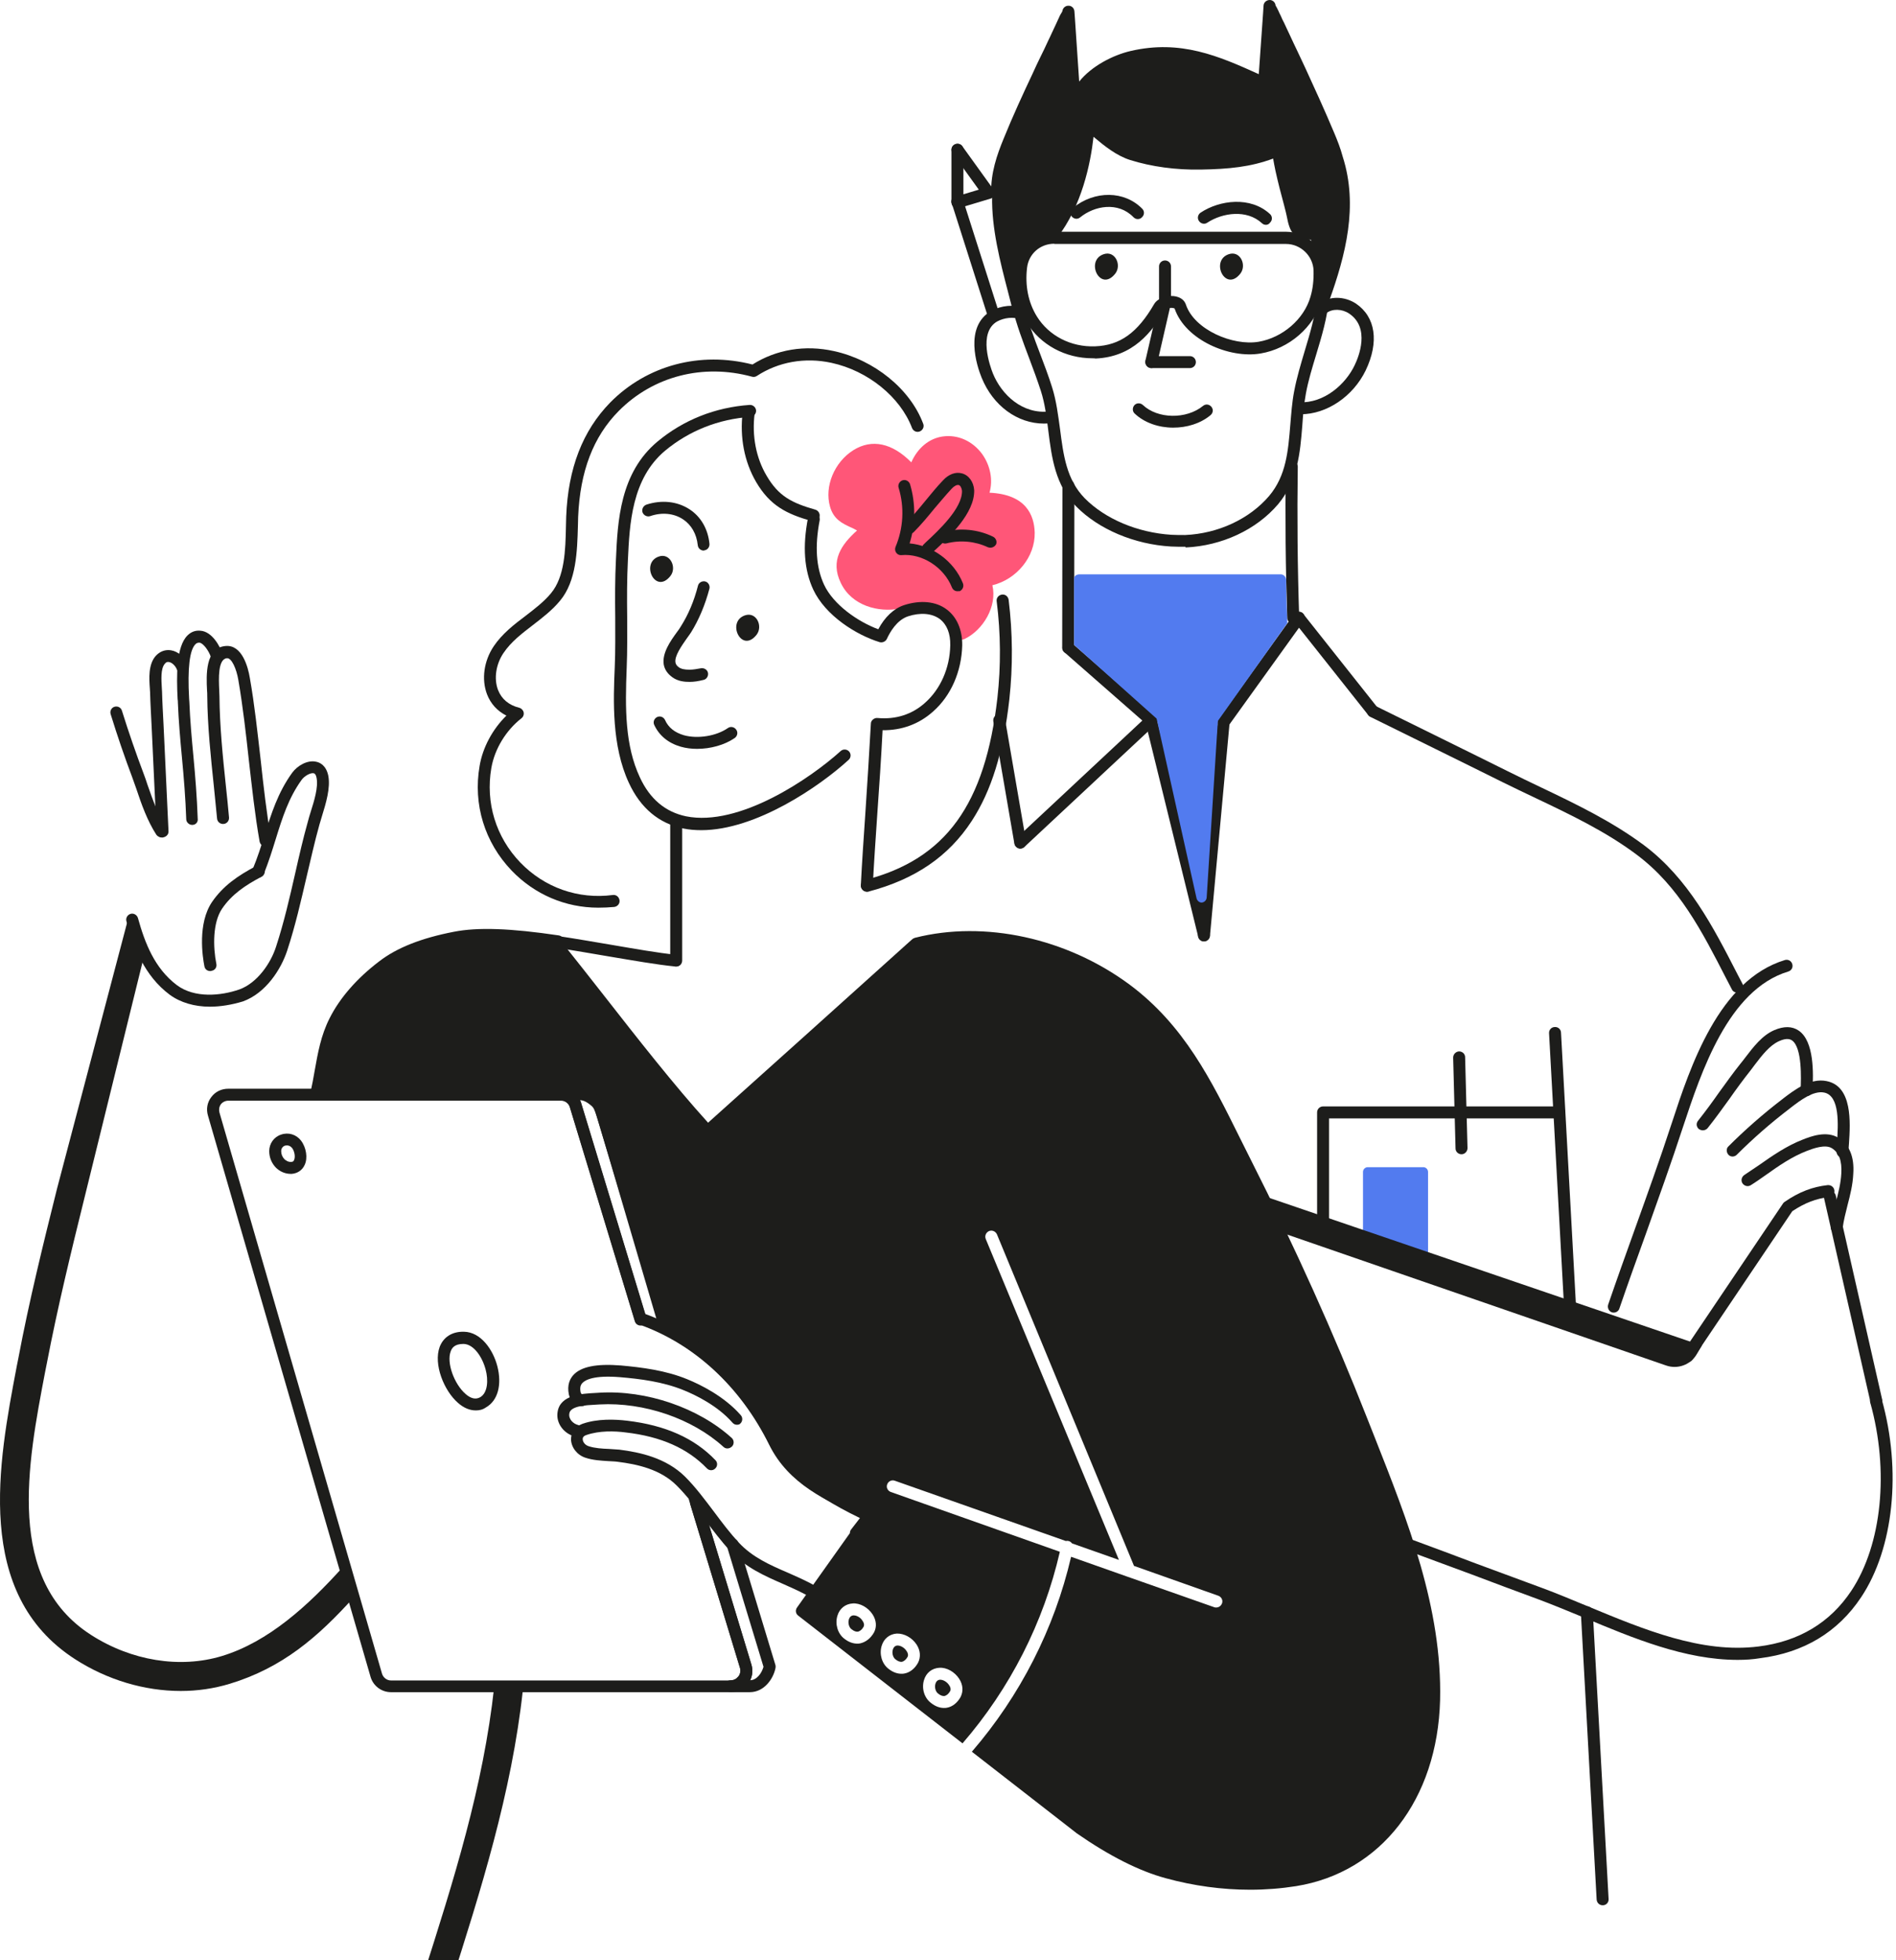 <svg width="208" height="215" viewBox="0 0 208 215" fill="none" xmlns="http://www.w3.org/2000/svg">
<path d="M80.162 185.611H42.882C41.859 185.611 40.941 184.929 40.652 183.932L22.812 122.359C22.603 121.65 22.734 120.916 23.18 120.339C23.626 119.735 24.308 119.421 25.042 119.421H61.535C62.584 119.421 63.476 120.076 63.765 121.073L70.901 144.553C71.006 144.894 70.822 145.262 70.455 145.367C70.114 145.472 69.746 145.288 69.641 144.921L62.506 121.441C62.374 121.021 61.981 120.732 61.535 120.732H25.042C24.728 120.732 24.413 120.89 24.229 121.126C24.046 121.388 23.993 121.703 24.072 122.018L41.911 183.591C42.043 184.01 42.436 184.325 42.882 184.325H80.162C80.503 184.325 80.791 184.168 81.001 183.906C81.211 183.643 81.263 183.302 81.185 182.987L75.597 164.571C75.492 164.229 75.675 163.862 76.043 163.757C76.384 163.652 76.751 163.836 76.856 164.203L82.444 182.646C82.654 183.381 82.496 184.115 82.05 184.719C81.578 185.27 80.896 185.611 80.162 185.611Z" fill="#1D1D1B"/>
<path d="M142.708 45.439C142.63 45.439 142.525 45.439 142.446 45.439C142.079 45.412 141.816 45.124 141.816 44.757C141.843 44.389 142.157 44.127 142.499 44.127C145.306 44.258 147.641 42.107 148.611 40.06C149.057 39.142 150.343 35.968 148.008 34.394C147.221 33.869 146.171 33.843 145.515 34.341C145.227 34.551 144.807 34.499 144.597 34.184C144.387 33.895 144.44 33.476 144.755 33.266C145.883 32.452 147.483 32.479 148.742 33.292C150.92 34.761 151.313 37.516 149.818 40.638C148.428 43.497 145.542 45.439 142.708 45.439Z" fill="#1D1D1B"/>
<path d="M65.629 99.561C62.035 99.561 58.651 98.118 56.132 95.495C53.167 92.399 51.882 88.228 52.617 84.004C52.958 81.984 54.033 79.99 55.555 78.494C54.558 77.996 53.823 77.183 53.43 76.159C52.8 74.507 53.089 72.487 54.164 70.886C55.083 69.522 56.394 68.499 57.654 67.555C58.677 66.767 59.674 66.007 60.434 65.088C61.956 63.278 62.035 60.34 62.087 57.743C62.087 57.376 62.114 57.034 62.114 56.667C62.323 51.342 63.924 47.249 66.941 44.153C70.981 40.06 76.805 38.513 82.55 39.982C85.174 38.329 88.322 37.804 91.496 38.513C95.93 39.483 99.865 42.684 101.282 46.488C101.413 46.829 101.229 47.196 100.888 47.328C100.547 47.459 100.18 47.275 100.049 46.934C98.763 43.55 95.222 40.664 91.208 39.798C88.296 39.169 85.384 39.693 83.023 41.241C82.865 41.346 82.681 41.372 82.498 41.32C77.12 39.851 71.663 41.267 67.885 45.071C65.078 47.905 63.635 51.709 63.425 56.693C63.425 57.034 63.399 57.376 63.399 57.743C63.32 60.419 63.242 63.751 61.431 65.902C60.566 66.951 59.49 67.764 58.441 68.578C57.208 69.522 56.053 70.414 55.24 71.621C54.401 72.854 54.164 74.454 54.637 75.687C55.03 76.684 55.817 77.34 56.945 77.629C57.181 77.681 57.391 77.891 57.444 78.127C57.496 78.363 57.417 78.626 57.208 78.783C55.502 80.121 54.269 82.141 53.902 84.24C53.246 88.044 54.401 91.822 57.076 94.603C59.726 97.357 63.425 98.669 67.229 98.171C67.597 98.118 67.911 98.38 67.964 98.748C68.016 99.115 67.754 99.43 67.387 99.482C66.809 99.535 66.232 99.561 65.629 99.561Z" fill="#1D1D1B"/>
<path d="M95.095 97.803C94.807 97.803 94.544 97.62 94.466 97.305C94.387 96.964 94.597 96.596 94.938 96.518C103.753 94.235 108.082 88.254 109.42 76.553C109.813 73.037 109.787 69.47 109.341 65.954C109.288 65.587 109.551 65.272 109.918 65.22C110.285 65.167 110.6 65.429 110.653 65.797C111.099 69.417 111.125 73.09 110.731 76.71C110.075 82.508 108.764 86.732 106.612 90.038C104.068 93.947 100.369 96.465 95.253 97.803C95.2 97.803 95.148 97.803 95.095 97.803Z" fill="#1D1D1B"/>
<path d="M113.512 58.425C113.46 56.483 112.542 54.227 108.554 54.044C108.947 52.653 108.659 51.079 107.741 49.794C106.691 48.377 105.091 47.642 103.412 47.878C101.943 48.088 100.683 49.111 99.975 50.712C97.876 48.587 95.646 48.114 93.626 49.374C91.528 50.685 90.426 53.361 91.055 55.565C91.449 56.982 92.446 57.428 93.285 57.821C93.548 57.926 93.784 58.057 94.02 58.189C92.315 59.71 91.055 61.494 92.236 63.934C93.443 66.479 96.407 67.187 98.663 66.767C99.031 66.689 99.424 66.741 99.844 66.767C100.054 66.794 100.29 66.82 100.526 66.82C101.287 66.846 102.048 67.213 102.808 67.633C103.202 67.843 103.596 68.053 103.805 68.368C103.91 68.499 103.989 68.656 104.068 68.84C104.173 69.023 104.278 69.26 104.409 69.469C104.697 69.915 105.065 70.178 105.432 70.178C105.563 70.178 105.668 70.152 105.799 70.099C107.846 69.129 109.42 66.505 108.869 64.196C111.545 63.541 113.565 61.074 113.512 58.425Z" fill="#FF5678"/>
<path d="M105.034 64.852C104.772 64.852 104.536 64.695 104.431 64.432C103.539 62.203 101.152 60.681 98.895 60.891C98.659 60.917 98.45 60.812 98.318 60.628C98.187 60.445 98.161 60.209 98.24 59.999C99.105 57.952 99.237 55.644 98.581 53.492C98.476 53.151 98.686 52.784 99.027 52.679C99.368 52.574 99.735 52.784 99.84 53.125C100.47 55.25 100.443 57.533 99.787 59.605C102.253 59.815 104.667 61.547 105.638 63.986C105.769 64.328 105.612 64.695 105.271 64.852C105.192 64.826 105.113 64.852 105.034 64.852Z" fill="#1D1D1B"/>
<path d="M95.092 97.803H95.066C94.699 97.777 94.436 97.462 94.436 97.121C94.567 94.498 94.751 91.927 94.935 89.172C95.145 85.997 95.355 82.718 95.538 79.386C95.538 79.203 95.617 79.045 95.774 78.914C95.906 78.809 96.089 78.73 96.273 78.757C98.267 78.94 100.077 78.363 101.493 77.078C103.173 75.582 104.196 73.3 104.248 70.781C104.274 69.496 103.881 68.499 103.094 67.895C102.228 67.266 100.969 67.161 99.605 67.607C98.371 68.027 97.637 69.338 97.296 70.073C97.165 70.362 96.824 70.519 96.509 70.44C93.938 69.653 90.554 67.528 89.216 64.669C88.219 62.517 88.035 59.946 88.638 56.824C88.717 56.457 89.058 56.247 89.399 56.3C89.767 56.378 89.976 56.719 89.924 57.06C89.373 59.92 89.53 62.229 90.396 64.118C91.419 66.321 94.095 68.184 96.352 69.024C97.06 67.686 98.057 66.741 99.185 66.374C100.969 65.797 102.674 65.954 103.855 66.846C104.983 67.686 105.586 69.102 105.56 70.808C105.481 73.667 104.327 76.317 102.359 78.048C100.811 79.439 98.896 80.121 96.824 80.095C96.666 83.217 96.456 86.26 96.246 89.251C96.063 91.979 95.879 94.576 95.748 97.173C95.722 97.541 95.433 97.803 95.092 97.803Z" fill="#1D1D1B"/>
<path d="M89.268 57.192C89.216 57.192 89.137 57.192 89.085 57.166C86.278 56.379 84.467 55.46 82.946 52.863C81.66 50.659 81.135 47.957 81.477 45.203C81.529 44.835 81.844 44.599 82.211 44.625C82.578 44.678 82.815 44.993 82.788 45.36C82.474 47.8 82.946 50.24 84.1 52.181C85.412 54.437 86.881 55.172 89.452 55.906C89.793 56.011 90.003 56.379 89.898 56.72C89.819 57.008 89.557 57.192 89.268 57.192Z" fill="#1D1D1B"/>
<path d="M76.937 91.061C76.255 91.061 75.599 91.008 74.969 90.877C72.293 90.326 70.273 88.647 68.988 85.866C67.099 81.8 67.283 76.842 67.44 73.195C67.519 71.359 67.493 69.496 67.493 67.686C67.466 65.613 67.466 63.488 67.571 61.389C67.755 57.139 68.017 51.866 72.136 48.429C74.969 46.068 78.459 44.678 82.236 44.416C82.604 44.389 82.918 44.678 82.945 45.019C82.971 45.386 82.682 45.701 82.341 45.727C78.826 45.963 75.599 47.249 72.976 49.426C69.303 52.496 69.067 57.454 68.883 61.442C68.778 63.514 68.778 65.613 68.804 67.659C68.804 69.47 68.831 71.359 68.752 73.221C68.568 77.76 68.568 81.774 70.195 85.263C71.297 87.65 73.002 89.067 75.258 89.539C81.108 90.72 88.926 85.368 92.232 82.377C92.494 82.141 92.914 82.167 93.15 82.43C93.386 82.692 93.36 83.112 93.098 83.348C89.95 86.234 82.945 91.061 76.937 91.061Z" fill="#1D1D1B"/>
<path d="M101.784 60.838C101.6 60.838 101.443 60.76 101.312 60.629C101.076 60.366 101.076 59.947 101.338 59.71L101.548 59.501C102.964 58.189 105.588 55.749 105.535 53.834C105.509 53.545 105.352 53.23 105.168 53.204C104.985 53.152 104.67 53.309 104.407 53.598C103.752 54.306 103.122 55.067 102.492 55.801C101.784 56.667 101.049 57.559 100.236 58.372C99.974 58.635 99.554 58.635 99.318 58.372C99.055 58.11 99.055 57.69 99.318 57.454C100.079 56.667 100.813 55.801 101.495 54.962C102.125 54.201 102.755 53.414 103.463 52.679C104.066 52.024 104.827 51.735 105.509 51.919C106.27 52.102 106.821 52.863 106.873 53.781C106.926 56.3 104.145 58.897 102.466 60.445L102.256 60.629C102.099 60.786 101.941 60.838 101.784 60.838Z" fill="#1D1D1B"/>
<path d="M108.658 60.078C108.553 60.078 108.474 60.051 108.37 60.025C106.979 59.369 105.353 59.212 103.831 59.605C103.49 59.684 103.123 59.474 103.044 59.133C102.965 58.792 103.175 58.425 103.516 58.346C105.353 57.874 107.268 58.057 108.947 58.871C109.261 59.028 109.419 59.422 109.261 59.736C109.13 59.946 108.894 60.078 108.658 60.078Z" fill="#1D1D1B"/>
<path d="M73.553 63.173C71.9 65.272 70.222 61.757 72.268 61.048C73.501 60.602 74.288 62.229 73.553 63.173Z" fill="#1D1D1B"/>
<path d="M82.999 69.627C81.346 71.726 79.667 68.21 81.713 67.502C82.972 67.056 83.733 68.683 82.999 69.627Z" fill="#1D1D1B"/>
<path d="M75.652 74.795C75.127 74.795 74.367 74.743 73.737 74.27C73.239 73.903 72.924 73.457 72.819 72.906C72.609 71.647 73.553 70.309 74.262 69.338C74.445 69.102 74.603 68.866 74.708 68.683C75.521 67.397 76.151 65.902 76.57 64.249C76.649 63.908 77.016 63.698 77.357 63.777C77.698 63.855 77.908 64.223 77.83 64.564C77.357 66.348 76.675 67.974 75.81 69.365C75.678 69.575 75.495 69.811 75.311 70.073C74.786 70.834 73.973 71.962 74.104 72.67C74.131 72.801 74.183 72.985 74.472 73.195C74.734 73.379 75.101 73.457 75.652 73.457C76.046 73.457 76.465 73.379 76.911 73.3C77.279 73.247 77.62 73.484 77.672 73.825C77.725 74.192 77.489 74.533 77.148 74.585C76.623 74.716 76.151 74.795 75.652 74.795Z" fill="#1D1D1B"/>
<path d="M76.469 82.141C75.839 82.141 75.236 82.062 74.685 81.905C73.32 81.511 72.324 80.698 71.773 79.518C71.615 79.177 71.773 78.809 72.088 78.652C72.429 78.494 72.796 78.652 72.953 78.967C73.32 79.806 74.029 80.357 75.026 80.646C76.521 81.065 78.567 80.751 79.853 79.859C80.142 79.649 80.561 79.728 80.771 80.042C80.981 80.331 80.902 80.751 80.588 80.96C79.486 81.721 77.938 82.141 76.469 82.141Z" fill="#1D1D1B"/>
<path d="M77.203 60.392C76.862 60.392 76.573 60.13 76.547 59.789C76.415 58.556 75.838 57.559 74.92 56.956C73.923 56.3 72.612 56.169 71.326 56.614C70.985 56.719 70.618 56.536 70.487 56.195C70.382 55.854 70.565 55.486 70.906 55.355C72.585 54.804 74.29 54.988 75.629 55.854C76.888 56.667 77.675 58.031 77.832 59.658C77.859 60.025 77.596 60.34 77.255 60.366C77.255 60.392 77.229 60.392 77.203 60.392Z" fill="#1D1D1B"/>
<path d="M74.183 106.015C73.816 106.015 73.527 105.726 73.527 105.359V89.985C73.527 89.618 73.816 89.329 74.183 89.329C74.55 89.329 74.839 89.618 74.839 89.985V105.359C74.839 105.726 74.55 106.015 74.183 106.015Z" fill="#1D1D1B"/>
<path d="M74.158 106.015C74.132 106.015 74.106 106.015 74.08 106.015C71.981 105.805 69.489 105.359 66.812 104.913C64.95 104.598 63.008 104.257 61.093 103.968C60.726 103.916 60.49 103.575 60.542 103.234C60.595 102.866 60.936 102.63 61.277 102.683C63.218 102.971 65.133 103.312 67.022 103.627C69.646 104.073 72.138 104.519 74.184 104.729C74.552 104.755 74.814 105.096 74.762 105.437C74.788 105.752 74.499 106.015 74.158 106.015Z" fill="#1D1D1B"/>
<path d="M57.368 185.322C56.135 196.682 52.698 207.491 49.367 217.932C48.134 221.789 46.927 226.012 45.773 230H43.805C43.123 230 42.624 229.344 42.808 228.688C43.91 224.91 45.248 220.451 46.35 216.961C49.786 206.205 53.013 196.026 54.22 184.981" fill="#1D1D1B"/>
<path d="M119.862 39.3C116.872 39.3 114.143 37.83 112.648 35.391C111.546 33.607 111.1 31.482 111.362 29.199C111.651 27.048 113.487 25.421 115.665 25.421H141.086C143.421 25.421 145.31 27.258 145.415 29.593C145.441 30.773 145.31 31.901 145.021 32.898C144.156 35.889 141.427 38.25 138.279 38.775C134.895 39.352 130.041 37.306 128.861 33.843C128.782 33.79 128.546 33.738 128.257 33.79C127.943 33.843 127.785 33.974 127.759 34.026C126.395 36.414 124.296 39.142 120.203 39.326C120.098 39.3 119.967 39.3 119.862 39.3ZM115.665 26.733C114.117 26.733 112.858 27.835 112.674 29.357C112.438 31.324 112.805 33.187 113.75 34.709C115.061 36.834 117.501 38.093 120.151 37.988C122.879 37.883 124.794 36.492 126.605 33.37C126.998 32.688 127.995 32.4 128.756 32.478C129.438 32.557 129.91 32.872 130.094 33.397C131.012 36.178 135.262 37.962 138.069 37.489C140.693 37.043 143.054 35.023 143.762 32.557C144.025 31.692 144.129 30.721 144.103 29.671C144.051 28.071 142.687 26.759 141.086 26.759H115.665V26.733Z" fill="#1D1D1B"/>
<path d="M122.35 30.012C120.697 32.111 119.018 28.596 121.065 27.887C122.324 27.442 123.085 29.068 122.35 30.012Z" fill="#1D1D1B"/>
<path d="M136.073 30.012C134.42 32.111 132.741 28.596 134.787 27.887C136.047 27.442 136.807 29.068 136.073 30.012Z" fill="#1D1D1B"/>
<path d="M127.808 33.895C127.441 33.895 127.152 33.607 127.152 33.239V29.225C127.152 28.858 127.441 28.57 127.808 28.57C128.175 28.57 128.464 28.858 128.464 29.225V33.239C128.464 33.607 128.175 33.895 127.808 33.895Z" fill="#1D1D1B"/>
<path d="M126.312 40.375C126.259 40.375 126.207 40.375 126.154 40.349C125.813 40.27 125.577 39.903 125.656 39.562L127.151 33.082C127.23 32.741 127.571 32.505 127.938 32.584C128.279 32.662 128.515 33.029 128.437 33.371L126.941 39.877C126.889 40.165 126.6 40.375 126.312 40.375Z" fill="#1D1D1B"/>
<path d="M130.536 40.375H126.312C125.945 40.375 125.656 40.087 125.656 39.719C125.656 39.352 125.945 39.063 126.312 39.063H130.536C130.903 39.063 131.192 39.352 131.192 39.719C131.192 40.087 130.903 40.375 130.536 40.375Z" fill="#1D1D1B"/>
<path d="M128.701 46.908C127.127 46.908 125.553 46.383 124.478 45.36C124.215 45.124 124.215 44.704 124.451 44.442C124.687 44.179 125.107 44.179 125.369 44.415C126.996 45.963 130.144 46.016 131.981 44.52C132.269 44.284 132.663 44.337 132.899 44.625C133.135 44.914 133.083 45.307 132.794 45.544C131.692 46.462 130.197 46.908 128.701 46.908Z" fill="#1D1D1B"/>
<path d="M130.038 59.973C129.513 59.973 128.988 59.973 128.464 59.946C124.424 59.71 120.541 58.057 118.075 55.565C115.766 53.23 115.373 50.187 115.005 47.249C114.822 45.78 114.638 44.284 114.192 42.894C113.799 41.687 113.353 40.48 112.907 39.3C112.224 37.489 111.516 35.627 111.044 33.685C110.965 33.344 111.175 32.977 111.516 32.898C111.857 32.82 112.224 33.03 112.303 33.371C112.749 35.233 113.431 37.044 114.113 38.828C114.559 40.008 115.032 41.241 115.425 42.5C115.897 43.996 116.081 45.57 116.291 47.065C116.658 49.925 116.999 52.601 118.993 54.647C121.249 56.929 124.791 58.425 128.516 58.661C129.015 58.687 129.487 58.687 130.012 58.687C133.632 58.53 137.069 56.929 139.22 54.411C141.109 52.181 141.319 49.453 141.555 46.567C141.66 45.36 141.739 44.127 141.975 42.92C142.263 41.398 142.709 39.929 143.129 38.513C143.706 36.597 144.31 34.604 144.493 32.557C144.519 32.19 144.834 31.928 145.201 31.954C145.569 31.98 145.831 32.295 145.805 32.662C145.621 34.84 144.992 36.912 144.388 38.906C143.968 40.297 143.522 41.739 143.26 43.182C143.05 44.337 142.945 45.517 142.867 46.698C142.63 49.662 142.368 52.732 140.217 55.303C137.83 58.11 134.052 59.868 130.064 60.051C130.064 59.973 130.038 59.973 130.038 59.973Z" fill="#1D1D1B"/>
<path d="M138.877 24.661C138.72 24.661 138.562 24.608 138.431 24.477C136.778 22.955 134.128 23.323 132.449 24.424C132.161 24.634 131.741 24.556 131.531 24.241C131.321 23.952 131.4 23.532 131.715 23.323C133.814 21.932 137.198 21.512 139.323 23.48C139.585 23.716 139.611 24.136 139.349 24.398C139.218 24.582 139.061 24.661 138.877 24.661Z" fill="#1D1D1B"/>
<path d="M124.815 24.031C124.632 24.031 124.474 23.952 124.343 23.821C122.664 22.09 120.067 22.562 118.493 23.847C118.204 24.084 117.811 24.031 117.574 23.742C117.338 23.454 117.391 23.06 117.679 22.824C120.093 20.857 123.372 20.909 125.314 22.903C125.576 23.165 125.55 23.585 125.287 23.821C125.156 23.979 124.973 24.031 124.815 24.031Z" fill="#1D1D1B"/>
<path d="M114.535 46.462C111.623 46.462 108.947 44.52 107.688 41.425C107.163 40.139 105.746 35.837 108.737 34.105C109.839 33.502 111.203 33.371 112.384 33.764C112.725 33.869 112.908 34.263 112.804 34.604C112.699 34.945 112.305 35.128 111.964 35.023C111.151 34.735 110.18 34.84 109.393 35.26C107.268 36.492 108.632 40.218 108.921 40.952C109.865 43.287 112.174 45.491 115.165 45.124C115.532 45.071 115.847 45.334 115.899 45.701C115.952 46.068 115.689 46.383 115.322 46.435C115.033 46.435 114.797 46.462 114.535 46.462Z" fill="#1D1D1B"/>
<path d="M117.183 71.7C116.816 71.7 116.527 71.411 116.527 71.044L116.554 53.283C116.554 52.916 116.842 52.627 117.209 52.627C117.577 52.627 117.865 52.916 117.865 53.283L117.839 71.044C117.839 71.411 117.55 71.7 117.183 71.7Z" fill="#1D1D1B"/>
<path d="M141.872 68.42C141.531 68.42 141.216 68.132 141.216 67.79C141.033 62.281 140.98 56.693 141.059 51.184C141.059 50.817 141.347 50.528 141.715 50.528C142.082 50.528 142.371 50.843 142.371 51.184C142.292 56.693 142.344 62.255 142.528 67.738C142.528 68.105 142.266 68.42 141.872 68.42C141.898 68.42 141.872 68.42 141.872 68.42Z" fill="#1D1D1B"/>
<path d="M190.564 108.874C190.328 108.874 190.092 108.743 189.987 108.507C189.777 108.113 189.594 107.746 189.384 107.353C186.708 102.132 184.189 97.226 179.572 93.763C176.188 91.218 172.279 89.356 168.475 87.545C167.268 86.968 166.035 86.391 164.828 85.788C162.834 84.791 160.211 83.505 157.561 82.194C154.937 80.908 152.288 79.596 150.32 78.626C150.005 78.468 149.874 78.075 150.032 77.734C150.189 77.419 150.582 77.288 150.924 77.445C152.891 78.416 155.541 79.727 158.164 81.013C160.814 82.325 163.438 83.61 165.431 84.607C166.638 85.21 167.845 85.788 169.052 86.365C172.908 88.201 176.87 90.116 180.359 92.714C185.212 96.36 187.941 101.66 190.564 106.775C190.774 107.169 190.958 107.536 191.168 107.93C191.325 108.245 191.22 108.638 190.879 108.822C190.774 108.848 190.669 108.874 190.564 108.874Z" fill="#1D1D1B"/>
<path d="M126.288 79.675C126.131 79.675 125.974 79.623 125.869 79.518L116.765 71.542C116.503 71.306 116.477 70.886 116.713 70.624C116.949 70.362 117.368 70.335 117.631 70.572L126.734 78.547C126.997 78.783 127.023 79.203 126.787 79.465C126.656 79.596 126.472 79.675 126.288 79.675Z" fill="#1D1D1B"/>
<path d="M132.081 103.26C131.792 103.26 131.53 103.05 131.451 102.761L125.653 79.176C125.575 78.835 125.784 78.468 126.125 78.389C126.467 78.311 126.834 78.52 126.913 78.862L132.71 102.447C132.789 102.788 132.579 103.155 132.238 103.234C132.186 103.26 132.133 103.26 132.081 103.26Z" fill="#1D1D1B"/>
<path d="M111.939 93.081C111.755 93.081 111.598 93.002 111.467 92.871C111.231 92.609 111.231 92.189 111.493 91.953L125.844 78.547C126.106 78.311 126.526 78.311 126.762 78.573C126.998 78.835 126.998 79.255 126.736 79.491L112.385 92.897C112.254 93.028 112.097 93.081 111.939 93.081Z" fill="#1D1D1B"/>
<path d="M111.937 93.081C111.622 93.081 111.333 92.845 111.281 92.53L108.972 79.124C108.92 78.757 109.156 78.416 109.497 78.363C109.864 78.311 110.205 78.547 110.258 78.888L112.566 92.294C112.619 92.661 112.383 93.002 112.042 93.055C112.015 93.081 111.963 93.081 111.937 93.081Z" fill="#1D1D1B"/>
<path d="M132.083 103.26C132.057 103.26 132.031 103.26 132.031 103.26C131.664 103.234 131.401 102.919 131.428 102.552L133.579 79.203C133.605 78.835 133.92 78.573 134.287 78.599C134.654 78.626 134.917 78.94 134.891 79.308L132.739 102.656C132.713 102.998 132.425 103.26 132.083 103.26Z" fill="#1D1D1B"/>
<path d="M150.634 78.678C150.451 78.678 150.241 78.599 150.11 78.442L141.977 68.184C141.741 67.895 141.793 67.476 142.082 67.266C142.37 67.03 142.79 67.082 143 67.371L151.133 77.629C151.369 77.917 151.316 78.337 151.028 78.547C150.923 78.626 150.765 78.678 150.634 78.678Z" fill="#1D1D1B"/>
<path d="M134.236 79.911C134.105 79.911 133.974 79.859 133.842 79.78C133.554 79.57 133.475 79.15 133.685 78.862L141.949 67.371C142.159 67.082 142.579 67.004 142.867 67.213C143.156 67.423 143.234 67.843 143.025 68.132L134.761 79.623C134.629 79.806 134.446 79.911 134.236 79.911Z" fill="#1D1D1B"/>
<path d="M177.05 143.976C176.971 143.976 176.919 143.976 176.84 143.95C176.499 143.845 176.315 143.452 176.42 143.111C177.365 140.356 178.361 137.575 179.332 134.873C180.696 131.069 182.113 127.134 183.399 123.198C185.445 116.954 188.567 107.51 195.808 105.306C196.149 105.201 196.516 105.385 196.621 105.752C196.726 106.093 196.542 106.461 196.175 106.566C189.59 108.559 186.625 117.61 184.632 123.618C183.346 127.553 181.929 131.489 180.565 135.319C179.595 137.995 178.598 140.776 177.653 143.53C177.574 143.793 177.312 143.976 177.05 143.976Z" fill="#1D1D1B"/>
<path d="M201.475 135.24C201.449 135.24 201.423 135.24 201.397 135.24C201.029 135.188 200.793 134.873 200.846 134.505C200.977 133.64 201.187 132.748 201.397 131.908C201.685 130.806 201.948 129.757 202 128.708C202.079 127.343 201.764 126.451 200.977 125.953C200.242 125.481 198.904 125.979 198.222 126.241C196.596 126.871 195.179 127.842 193.71 128.891C193.185 129.258 192.634 129.652 192.083 129.993C191.768 130.203 191.375 130.098 191.165 129.809C190.955 129.495 191.06 129.101 191.349 128.891C191.873 128.55 192.424 128.157 192.949 127.816C194.444 126.766 195.992 125.691 197.75 125.008C198.668 124.641 200.4 123.985 201.711 124.825C202.892 125.586 203.443 126.897 203.312 128.76C203.259 129.941 202.971 131.095 202.682 132.197C202.472 133.036 202.262 133.85 202.157 134.637C202.079 135.004 201.79 135.24 201.475 135.24Z" fill="#1D1D1B"/>
<path d="M202.131 126.976C201.737 126.976 201.475 126.661 201.475 126.294C201.475 126.032 201.501 125.717 201.527 125.35C201.658 123.408 201.868 120.181 200.111 119.84C198.93 119.604 197.487 120.706 196.464 121.493L196.333 121.598C194.234 123.198 192.293 124.904 190.535 126.661C190.273 126.924 189.853 126.924 189.617 126.661C189.381 126.399 189.354 125.979 189.617 125.743C191.401 123.959 193.395 122.201 195.52 120.575L195.651 120.47C196.831 119.578 198.589 118.214 200.373 118.581C203.233 119.132 202.996 123.093 202.839 125.455C202.813 125.796 202.787 126.11 202.787 126.346C202.787 126.688 202.472 126.976 202.131 126.976Z" fill="#1D1D1B"/>
<path d="M186.806 123.985C186.675 123.985 186.518 123.933 186.386 123.854C186.098 123.618 186.045 123.225 186.282 122.936C187.095 121.913 187.882 120.837 188.616 119.788C189.377 118.738 190.164 117.637 191.004 116.587C191.161 116.404 191.319 116.194 191.476 115.984C192.342 114.856 193.312 113.57 194.65 112.993C195.7 112.547 196.592 112.547 197.326 113.045C199.058 114.226 198.927 117.82 198.848 119.552V119.604C198.822 119.971 198.533 120.234 198.166 120.234C197.799 120.208 197.51 119.919 197.536 119.552V119.499C197.589 118.371 197.72 114.908 196.592 114.121C196.461 114.042 196.093 113.78 195.175 114.2C194.152 114.646 193.286 115.774 192.525 116.771C192.368 116.981 192.211 117.191 192.053 117.4C191.24 118.424 190.453 119.499 189.718 120.549C188.957 121.598 188.17 122.7 187.331 123.749C187.2 123.907 186.99 123.985 186.806 123.985Z" fill="#1D1D1B"/>
<path d="M175.815 208.986C175.474 208.986 175.185 208.724 175.159 208.356L173.427 176.875C173.401 176.507 173.69 176.193 174.057 176.193C174.424 176.166 174.739 176.455 174.739 176.822L176.471 208.304C176.497 208.671 176.208 208.986 175.841 208.986H175.815Z" fill="#1D1D1B"/>
<path d="M172.3 145.052C171.959 145.052 171.671 144.79 171.644 144.422L169.939 113.334C169.913 112.967 170.201 112.652 170.569 112.652C170.936 112.626 171.251 112.914 171.251 113.282L172.956 144.37C172.982 144.737 172.694 145.052 172.327 145.052H172.3Z" fill="#1D1D1B"/>
<path d="M190.639 182.069C184.867 182.069 179.201 179.708 173.691 177.399C171.96 176.691 170.333 176.009 168.707 175.406C166.293 174.514 163.88 173.622 161.466 172.703C159.052 171.811 156.639 170.919 154.225 170.027C153.884 169.896 153.7 169.529 153.832 169.188C153.963 168.847 154.33 168.663 154.671 168.794C157.085 169.686 159.498 170.578 161.912 171.497C164.325 172.389 166.739 173.281 169.153 174.172C170.805 174.776 172.458 175.484 174.19 176.193C180.329 178.737 186.677 181.387 192.921 180.6C197.329 180.049 200.766 178.003 203.1 174.487C206.458 169.424 207.272 161.317 205.173 153.841C205.068 153.5 205.278 153.132 205.619 153.027C205.96 152.922 206.327 153.132 206.432 153.473C208.636 161.317 207.744 169.844 204.176 175.196C201.631 179.026 197.88 181.282 193.079 181.885C192.292 182.017 191.478 182.069 190.639 182.069Z" fill="#1D1D1B"/>
<path d="M205.829 154.313C205.541 154.313 205.252 154.103 205.2 153.814L200.11 131.436C200.031 131.095 200.241 130.728 200.609 130.649C200.95 130.57 201.317 130.78 201.396 131.147L206.485 153.526C206.564 153.867 206.354 154.234 205.987 154.313C205.934 154.313 205.882 154.313 205.829 154.313Z" fill="#1D1D1B"/>
<path d="M185.107 149.433C184.976 149.433 184.844 149.407 184.739 149.328C184.451 149.118 184.372 148.725 184.556 148.41L195.601 132.013C195.653 131.934 195.706 131.882 195.784 131.83C197.385 130.728 198.854 130.177 200.507 129.993C200.874 129.967 201.189 130.203 201.241 130.57C201.294 130.938 201.031 131.252 200.664 131.305C199.247 131.462 198.014 131.934 196.624 132.853L185.658 149.144C185.527 149.328 185.317 149.433 185.107 149.433Z" fill="#1D1D1B"/>
<path d="M141.1 63.601C141.077 63.275 140.821 63 140.519 63H118.442C118.117 63 117.832 63.15 117.832 63.5C117.832 64.5 117.835 70.736 117.835 70.736L126.887 78.825L131.264 98.524C131.333 98.8 131.566 99 131.821 99H131.844C132.123 98.975 132.355 98.75 132.378 98.449L133.604 79.081L141.223 68.35C141.223 68.35 141.071 64.697 141.1 63.601Z" fill="#527BEF"/>
<path d="M145.148 135.739C144.781 135.739 144.492 135.45 144.492 135.083V122.018C144.492 121.651 144.781 121.362 145.148 121.362H171.068C171.435 121.362 171.724 121.651 171.724 122.018C171.724 122.385 171.435 122.674 171.068 122.674H145.804V135.083C145.804 135.45 145.515 135.739 145.148 135.739Z" fill="#1D1D1B"/>
<path d="M160.336 126.609C159.969 126.609 159.68 126.32 159.68 125.979L159.418 116.01C159.418 115.643 159.707 115.354 160.048 115.328C160.048 115.328 160.048 115.328 160.074 115.328C160.441 115.328 160.73 115.616 160.73 115.958L160.992 125.927C160.992 126.294 160.703 126.609 160.336 126.609Z" fill="#1D1D1B"/>
<path d="M156.139 128.026H150.052C149.763 128.026 149.527 128.262 149.527 128.55V136.762C149.527 137.05 149.763 137.286 150.052 137.286C150.288 137.286 150.472 137.129 150.551 136.919L155.614 138.677V138.86C155.614 139.149 155.85 139.385 156.139 139.385C156.427 139.385 156.663 139.149 156.663 138.86V128.55C156.663 128.262 156.427 128.026 156.139 128.026Z" fill="#527BEF"/>
<path d="M139.059 131.331L186.701 147.597L186.124 148.567C185.442 149.722 184.025 150.22 182.766 149.774L138.875 134.61" fill="#1D1D1B"/>
<path d="M109.048 35.312C108.759 35.312 108.523 35.128 108.418 34.866L104.404 22.273C104.3 21.932 104.483 21.565 104.824 21.46C105.165 21.355 105.533 21.539 105.637 21.88L109.651 34.473C109.756 34.814 109.573 35.181 109.232 35.286C109.179 35.312 109.127 35.312 109.048 35.312Z" fill="#1D1D1B"/>
<path d="M105.035 22.719C104.667 22.719 104.379 22.431 104.379 22.063V16.423C104.379 16.056 104.667 15.767 105.035 15.767C105.402 15.767 105.691 16.056 105.691 16.423V22.063C105.691 22.431 105.402 22.719 105.035 22.719Z" fill="#1D1D1B"/>
<path d="M108.339 21.67C108.129 21.67 107.945 21.565 107.814 21.408L104.509 16.817C104.299 16.528 104.351 16.108 104.666 15.898C104.955 15.688 105.374 15.741 105.584 16.056L108.89 20.647C109.1 20.935 109.047 21.355 108.733 21.565C108.601 21.617 108.47 21.67 108.339 21.67Z" fill="#1D1D1B"/>
<path d="M105.032 22.851C104.743 22.851 104.481 22.667 104.402 22.378C104.297 22.037 104.507 21.67 104.848 21.565L108.337 20.516C108.678 20.411 109.046 20.62 109.151 20.962C109.256 21.303 109.046 21.67 108.705 21.775L105.215 22.824C105.163 22.85 105.084 22.851 105.032 22.851Z" fill="#1D1D1B"/>
<path d="M102.918 185.768C103.18 185.978 103.416 186.057 103.626 186.03C103.836 185.978 104.072 185.794 104.229 185.506C104.361 185.27 104.229 184.981 104.124 184.85C103.915 184.509 103.495 184.246 103.154 184.246H103.128C103.049 184.246 102.76 184.273 102.629 184.666C102.498 185.06 102.629 185.558 102.918 185.768Z" fill="#1D1D1B"/>
<path d="M93.658 177.189H93.632C93.553 177.189 93.264 177.216 93.133 177.609C93.002 178.003 93.133 178.501 93.422 178.711C93.684 178.921 93.92 179 94.13 178.973C94.34 178.921 94.576 178.737 94.733 178.449C94.865 178.212 94.733 177.924 94.628 177.793C94.418 177.425 93.999 177.189 93.658 177.189Z" fill="#1D1D1B"/>
<path d="M98.246 182.017C98.508 182.226 98.744 182.305 98.954 182.279C99.164 182.226 99.4 182.043 99.558 181.754C99.689 181.518 99.558 181.23 99.453 181.098C99.243 180.757 98.823 180.495 98.482 180.495H98.456C98.377 180.495 98.088 180.521 97.957 180.915C97.826 181.308 97.957 181.807 98.246 182.017Z" fill="#1D1D1B"/>
<path d="M150.796 157.618C150.507 156.91 150.245 156.202 149.956 155.493C146.362 146.337 142.086 136.84 137.233 127.238C136.839 126.425 136.419 125.638 136.026 124.825C132.878 118.476 129.913 112.468 123.932 108.008C117.032 102.893 108.007 100.925 100.373 102.866C100.268 102.893 100.189 102.945 100.11 102.997L99.664 103.391C92.24 110.081 84.737 116.823 77.68 123.146C74.007 119.106 69.862 113.806 66.189 109.11C64.667 107.169 63.224 105.332 61.86 103.627V103.26C61.86 102.945 61.624 102.656 61.309 102.604C55.984 101.817 52.416 101.686 49.766 102.21C46.251 102.893 43.548 103.942 41.581 105.464C39.167 107.3 37.278 109.451 36.15 111.707C35.206 113.57 34.865 115.511 34.524 117.427C34.392 118.214 34.235 119.053 34.051 119.866C33.999 120.05 34.051 120.26 34.182 120.417C34.314 120.575 34.497 120.653 34.707 120.653H59.84C60.312 120.653 60.811 120.627 61.283 120.575C62.254 120.496 63.146 120.444 64.011 120.653C64.877 120.89 65.218 121.545 65.585 122.805L72.38 145.918C72.406 145.996 72.459 146.101 72.511 146.154C72.564 146.232 72.643 146.285 72.721 146.311C77.653 148.777 81.694 152.948 84.396 158.405C84.658 158.93 84.973 159.455 85.367 159.979C85.393 160.006 85.393 160.006 85.419 160.032L87.334 162.078C87.36 162.104 87.36 162.104 87.387 162.131C89.118 163.652 91.453 165.121 94.339 166.512L93.368 167.771C93.289 167.876 93.237 168.007 93.237 168.165L87.439 176.324C87.229 176.612 87.282 177.006 87.57 177.216L105.593 191.225C110.814 185.191 114.487 177.976 116.271 170.211L97.723 163.652C97.382 163.521 97.198 163.154 97.33 162.813C97.461 162.472 97.828 162.288 98.169 162.419L116.927 169.03C117.032 169.004 117.111 169.004 117.215 169.03C117.373 169.057 117.504 169.161 117.609 169.293L122.751 171.103L108.138 135.896C108.007 135.555 108.164 135.188 108.506 135.03C108.847 134.899 109.214 135.056 109.371 135.397L124.404 171.759L133.665 175.038C134.006 175.169 134.189 175.537 134.058 175.878C133.953 176.14 133.717 176.324 133.429 176.324C133.35 176.324 133.271 176.324 133.219 176.297L123.748 172.966C123.722 172.966 123.695 172.939 123.669 172.939L117.504 170.762C115.668 178.658 111.916 186.004 106.617 192.143L118.055 201.037L118.081 201.063C121.702 203.581 124.981 205.234 127.893 206.021C130.962 206.861 134.084 207.281 137.128 207.281C138.859 207.281 140.538 207.149 142.191 206.887C151.478 205.392 157.696 197.39 157.984 186.476C158.22 176.376 154.443 166.853 150.796 157.618ZM95.887 179.052C95.887 179.078 95.887 179.078 95.887 179.052C95.519 179.708 94.968 180.128 94.365 180.259C94.26 180.285 94.155 180.285 94.024 180.285C93.63 180.285 93.132 180.154 92.607 179.734C91.899 179.183 91.584 178.134 91.873 177.216C92.109 176.429 92.739 175.93 93.552 175.878C94.365 175.825 95.231 176.324 95.729 177.084C96.149 177.74 96.201 178.449 95.887 179.052ZM101.37 184.273C101.606 183.486 102.235 182.987 103.049 182.935C103.862 182.882 104.728 183.381 105.226 184.142C105.646 184.797 105.698 185.506 105.384 186.135C105.043 186.765 104.492 187.211 103.888 187.316C103.783 187.342 103.678 187.342 103.547 187.342C103.154 187.342 102.655 187.211 102.131 186.791C101.396 186.24 101.081 185.191 101.37 184.273ZM98.379 179.183C99.192 179.157 100.058 179.629 100.556 180.39C100.976 181.046 101.029 181.754 100.714 182.384C100.373 183.013 99.822 183.459 99.219 183.564C99.114 183.591 99.009 183.591 98.877 183.591C98.484 183.591 97.985 183.459 97.461 183.04C96.752 182.489 96.438 181.439 96.726 180.521C96.962 179.734 97.592 179.236 98.379 179.183Z" fill="#1D1D1B"/>
<path d="M23.027 110.422C21.348 110.422 19.8 109.976 18.619 109.11C15.812 107.012 14.658 103.863 13.871 101.056C13.766 100.715 13.976 100.348 14.317 100.243C14.658 100.138 15.025 100.348 15.13 100.689C15.891 103.417 16.94 106.198 19.406 108.061C21.348 109.504 24.207 109.242 26.254 108.533C28.221 107.825 29.717 105.647 30.294 103.811C31.16 101.161 31.789 98.407 32.393 95.757C32.812 93.894 33.258 91.953 33.783 90.09C33.862 89.775 33.967 89.434 34.072 89.093C34.465 87.86 34.937 86.339 34.727 85.316C34.675 85.027 34.57 84.843 34.413 84.817C34.072 84.738 33.416 85.106 33.101 85.525C31.658 87.519 30.976 89.697 30.268 91.979C29.874 93.238 29.481 94.55 28.93 95.862C28.799 96.203 28.405 96.36 28.064 96.203C27.723 96.072 27.565 95.678 27.723 95.337C28.247 94.078 28.641 92.819 29.035 91.586C29.743 89.303 30.477 86.942 32.052 84.765C32.602 84.004 33.731 83.322 34.701 83.558C35.095 83.636 35.777 83.951 36.013 85.079C36.275 86.417 35.751 88.123 35.331 89.487C35.226 89.828 35.121 90.169 35.042 90.457C34.518 92.32 34.098 94.235 33.652 96.098C33.022 98.8 32.393 101.581 31.501 104.283C30.845 106.277 29.192 108.927 26.647 109.845C25.44 110.212 24.181 110.422 23.027 110.422Z" fill="#1D1D1B"/>
<path d="M23.053 106.513C22.738 106.513 22.476 106.303 22.424 105.988C22.214 104.939 21.663 101.292 23.263 98.931C24.496 97.147 26.07 96.072 28.09 94.996C28.405 94.838 28.799 94.943 28.982 95.258C29.14 95.573 29.035 95.967 28.72 96.15C26.884 97.121 25.441 98.092 24.365 99.666C23.316 101.214 23.368 103.889 23.735 105.726C23.814 106.093 23.578 106.434 23.211 106.487C23.132 106.513 23.106 106.513 23.053 106.513Z" fill="#1D1D1B"/>
<path d="M29.137 92.871C28.823 92.871 28.56 92.635 28.482 92.32C27.957 89.356 27.642 86.338 27.301 83.4C26.986 80.488 26.645 77.497 26.147 74.585C25.937 73.352 25.412 72.145 24.887 72.198C23.891 72.303 23.995 74.48 24.048 75.661C24.048 75.923 24.074 76.159 24.074 76.343C24.1 79.649 24.442 83.007 24.783 86.234C24.914 87.362 25.019 88.542 25.124 89.67C25.15 90.038 24.887 90.352 24.52 90.379C24.153 90.405 23.838 90.143 23.812 89.775C23.707 88.621 23.576 87.467 23.471 86.338C23.13 83.059 22.762 79.675 22.736 76.317C22.736 76.133 22.736 75.923 22.71 75.687C22.631 74.087 22.5 71.07 24.73 70.86C26.567 70.676 27.222 73.221 27.406 74.349C27.931 77.314 28.245 80.331 28.587 83.269C28.901 86.181 29.242 89.172 29.741 92.084C29.793 92.451 29.557 92.792 29.216 92.845C29.216 92.871 29.164 92.871 29.137 92.871Z" fill="#1D1D1B"/>
<path d="M21.087 90.484C20.746 90.484 20.431 90.195 20.431 89.854C20.352 87.572 20.169 85.289 19.959 83.085C19.775 81.118 19.591 79.072 19.513 77.025C19.513 76.947 19.513 76.815 19.486 76.684C19.355 74.087 19.329 70.939 20.562 69.706C20.956 69.312 21.428 69.129 21.979 69.181C23.264 69.26 24.156 70.912 24.392 71.7C24.497 72.041 24.288 72.408 23.946 72.513C23.605 72.618 23.238 72.408 23.133 72.067C22.923 71.411 22.294 70.519 21.874 70.493C21.716 70.493 21.585 70.519 21.454 70.65C20.798 71.28 20.562 73.3 20.746 76.606C20.746 76.763 20.772 76.868 20.772 76.973C20.851 78.967 21.034 81.013 21.218 82.954C21.428 85.184 21.611 87.493 21.69 89.802C21.743 90.169 21.48 90.484 21.087 90.484Z" fill="#1D1D1B"/>
<path d="M17.83 91.874C17.489 91.874 17.2 91.612 17.174 91.244C17.017 87.886 16.859 84.502 16.702 81.118C16.675 80.567 16.649 80.016 16.623 79.465C16.571 78.311 16.492 77.13 16.466 75.95C16.466 75.818 16.439 75.687 16.439 75.53C16.361 74.428 16.256 72.906 17.069 71.962C17.541 71.437 18.145 71.227 18.774 71.332C19.561 71.463 20.296 72.119 20.611 72.959C20.742 73.3 20.584 73.667 20.243 73.798C19.902 73.93 19.535 73.772 19.404 73.431C19.247 73.037 18.879 72.67 18.538 72.618C18.407 72.591 18.25 72.591 18.066 72.828C17.62 73.352 17.699 74.559 17.751 75.425C17.751 75.582 17.777 75.74 17.777 75.871C17.804 77.051 17.882 78.232 17.935 79.386C17.961 79.937 17.987 80.488 18.014 81.039C18.171 84.423 18.328 87.808 18.486 91.166C18.512 91.533 18.223 91.822 17.856 91.848C17.856 91.874 17.83 91.874 17.83 91.874Z" fill="#1D1D1B"/>
<path d="M17.701 91.848C17.491 91.848 17.281 91.743 17.15 91.559C16.153 90.011 15.523 88.227 14.946 86.496C14.815 86.102 14.657 85.709 14.526 85.315C13.687 83.085 12.9 80.803 12.139 78.337C12.034 77.996 12.217 77.629 12.559 77.524C12.9 77.419 13.267 77.602 13.372 77.943C14.133 80.383 14.92 82.639 15.759 84.869C15.917 85.263 16.048 85.683 16.179 86.076C16.756 87.729 17.36 89.434 18.252 90.851C18.435 91.166 18.357 91.559 18.042 91.769C17.937 91.822 17.832 91.848 17.701 91.848Z" fill="#1D1D1B"/>
<path d="M38.872 175.143C34.858 179.603 30.975 182.935 25.204 184.692C23.472 185.217 21.662 185.48 19.826 185.48C15.864 185.48 11.772 184.273 8.23 181.99C-2.92 174.802 -0.165 160.425 1.829 149.905L2.012 148.987C3.193 142.717 4.741 136.447 6.262 130.36L14.08 100.689L16.1 103.653L9.332 131.121C7.836 137.155 6.315 143.399 5.134 149.564L4.951 150.482C3.009 160.635 0.596 173.28 9.961 179.314C14.395 182.174 19.747 183.04 24.338 181.649C29.454 180.101 33.835 176.087 37.613 171.89" fill="#1D1D1B"/>
<path d="M73.191 146.39C72.902 146.39 72.64 146.206 72.561 145.918L65.189 121.572C64.533 120.942 64.061 120.68 63.641 120.68C63.694 120.785 63.746 120.89 63.773 121.021L70.908 144.501C71.013 144.842 70.83 145.209 70.462 145.314C70.121 145.419 69.754 145.235 69.649 144.868L62.513 121.388C62.382 120.968 61.989 120.68 61.543 120.68C61.175 120.68 60.887 120.391 60.887 120.024C60.887 119.657 61.175 119.368 61.543 119.368H63.641C64.665 119.368 65.478 120.024 66.212 120.732C66.291 120.811 66.344 120.916 66.396 121.021L73.82 145.524C73.925 145.865 73.742 146.232 73.374 146.337C73.322 146.39 73.243 146.39 73.191 146.39Z" fill="#1D1D1B"/>
<path d="M82.265 185.611H80.166C79.799 185.611 79.51 185.322 79.51 184.955C79.51 184.588 79.799 184.299 80.166 184.299C80.507 184.299 80.796 184.142 81.006 183.879C81.216 183.617 81.268 183.276 81.189 182.961L75.732 165.017C75.627 164.675 75.811 164.308 76.178 164.203C76.519 164.098 76.887 164.282 76.992 164.649L82.448 182.62C82.606 183.197 82.553 183.801 82.291 184.299C82.999 184.299 83.55 183.564 83.76 182.83L79.746 169.608C79.641 169.267 79.825 168.899 80.192 168.794C80.533 168.689 80.901 168.873 81.006 169.24L85.072 182.646C85.098 182.751 85.098 182.856 85.072 182.987C84.81 184.22 83.787 185.611 82.265 185.611Z" fill="#1D1D1B"/>
<path d="M90.817 176.324C90.686 176.324 90.528 176.271 90.397 176.193C89.059 175.143 87.537 174.461 85.937 173.753C83.891 172.861 81.792 171.943 80.113 170.132C79.09 169.03 78.198 167.824 77.306 166.669C76.361 165.384 75.365 164.072 74.236 162.944C72.426 161.134 69.855 160.609 67.809 160.347C67.468 160.294 67.1 160.294 66.733 160.268C65.894 160.216 65.028 160.163 64.241 159.901C63.323 159.612 62.667 158.773 62.641 157.881C62.641 157.094 63.113 156.464 63.9 156.175C65.553 155.598 67.468 155.677 68.78 155.834C73.003 156.333 76.178 157.75 78.486 160.163C78.749 160.425 78.722 160.845 78.46 161.081C78.198 161.344 77.778 161.317 77.542 161.055C75.443 158.878 72.531 157.566 68.622 157.12C67.442 156.963 65.736 156.91 64.32 157.408C63.926 157.54 63.926 157.776 63.926 157.854C63.926 158.143 64.162 158.51 64.608 158.642C65.264 158.851 66.051 158.904 66.786 158.93C67.153 158.956 67.546 158.983 67.94 159.009C70.196 159.297 73.056 159.901 75.155 161.973C76.361 163.18 77.358 164.544 78.355 165.856C79.195 166.984 80.087 168.165 81.057 169.214C82.553 170.814 84.442 171.654 86.462 172.52C88.062 173.228 89.741 173.963 91.21 175.117C91.499 175.353 91.551 175.747 91.315 176.035C91.21 176.245 91 176.324 90.817 176.324Z" fill="#1D1D1B"/>
<path d="M79.799 158.878C79.641 158.878 79.484 158.825 79.353 158.694C75.942 155.598 70.643 153.788 65.789 154.05C65.658 154.05 65.501 154.077 65.343 154.077C64.32 154.129 62.562 154.208 62.458 155.047C62.352 155.651 62.877 156.175 63.428 156.307C63.769 156.385 64.005 156.752 63.927 157.094C63.848 157.435 63.481 157.671 63.14 157.592C61.828 157.277 60.962 156.07 61.172 154.864C61.461 152.975 63.874 152.87 65.317 152.791C65.475 152.791 65.632 152.765 65.737 152.765C70.905 152.45 76.624 154.418 80.271 157.723C80.533 157.959 80.559 158.379 80.323 158.641C80.166 158.799 79.982 158.878 79.799 158.878Z" fill="#1D1D1B"/>
<path d="M80.847 156.28C80.664 156.28 80.48 156.202 80.349 156.044C78.722 154.182 76.282 153.001 74.971 152.476C72.715 151.558 70.196 151.243 68.019 151.06C65.106 150.824 64.188 151.375 63.873 151.716C63.742 151.873 63.585 152.109 63.69 152.686C63.716 152.817 63.795 152.922 63.847 152.922C64.215 152.922 64.503 153.211 64.503 153.578C64.503 153.946 64.215 154.234 63.847 154.234C63.165 154.234 62.562 153.683 62.404 152.949C62.194 151.899 62.535 151.243 62.877 150.85C63.716 149.905 65.421 149.564 68.097 149.774C70.38 149.984 73.003 150.299 75.417 151.296C76.833 151.873 79.457 153.158 81.267 155.231C81.503 155.493 81.477 155.913 81.215 156.149C81.162 156.228 81.005 156.28 80.847 156.28Z" fill="#1D1D1B"/>
<path d="M96.01 166.984C95.932 166.984 95.827 166.958 95.748 166.932C95.381 166.774 95.04 166.617 94.673 166.433C90.659 164.649 86.514 162.787 84.389 158.484C81.24 152.109 76.177 147.439 70.143 145.288C69.802 145.157 69.618 144.79 69.75 144.449C69.881 144.107 70.248 143.924 70.589 144.055C76.938 146.311 82.263 151.217 85.569 157.881C87.484 161.763 91.236 163.442 95.197 165.226C95.565 165.384 95.932 165.541 96.273 165.725C96.614 165.882 96.745 166.276 96.588 166.591C96.509 166.853 96.247 166.984 96.01 166.984Z" fill="#1D1D1B"/>
<path d="M52.199 154.706C51.544 154.706 50.888 154.444 50.258 153.893C48.71 152.555 47.53 149.643 48.238 147.728C48.658 146.652 49.602 146.049 50.888 146.075C52.75 146.101 54.088 148.043 54.56 149.853C55.085 151.899 54.613 153.631 53.328 154.365C52.96 154.628 52.593 154.706 52.199 154.706ZM50.835 147.413C49.864 147.413 49.576 147.859 49.445 148.226C48.972 149.459 49.812 151.82 51.097 152.922C51.675 153.421 52.199 153.526 52.672 153.263C53.511 152.791 53.59 151.374 53.275 150.22C52.908 148.83 51.963 147.439 50.861 147.413C50.861 147.413 50.861 147.413 50.835 147.413Z" fill="#1D1D1B"/>
<path d="M31.896 128.76C31.293 128.76 30.742 128.524 30.296 128.104C29.797 127.606 29.535 126.95 29.535 126.268C29.535 125.454 30.034 124.72 30.821 124.458C31.634 124.169 32.5 124.431 33.024 125.113C33.602 125.874 33.785 127.029 33.418 127.789C33.156 128.366 32.631 128.708 32.001 128.76C31.975 128.76 31.949 128.76 31.896 128.76ZM31.477 125.638C31.372 125.638 31.293 125.664 31.267 125.664C31.162 125.691 30.847 125.848 30.847 126.268C30.847 126.609 30.978 126.924 31.214 127.16C31.372 127.291 31.608 127.475 31.949 127.448C32.132 127.448 32.211 127.37 32.264 127.238C32.421 126.897 32.316 126.268 32.028 125.9C31.844 125.691 31.634 125.638 31.477 125.638Z" fill="#1D1D1B"/>
<path d="M147.302 17.184C147.066 16.292 146.725 15.426 146.384 14.613C145.361 12.173 144.233 9.707 143.183 7.424C142.895 6.821 142.633 6.244 142.344 5.64C142.055 5.063 141.793 4.46 141.504 3.857C141.347 3.542 141.216 3.253 141.085 2.965C140.953 2.676 140.822 2.387 140.665 2.099C140.586 1.889 140.481 1.679 140.376 1.469C140.324 1.364 140.271 1.259 140.245 1.181C140.193 1.076 140.14 0.997 140.088 0.866C140.035 0.787 139.957 0.63 139.93 0.577C139.904 0.262 139.616 0 139.301 0C138.933 0 138.645 0.262 138.619 0.603L138.566 1.443C138.409 3.647 138.251 5.877 138.094 8.133C133.686 6.139 129.515 4.329 124.058 5.588C122.117 6.034 119.756 7.241 118.392 8.946C118.234 6.585 118.077 4.25 117.919 1.941L117.867 1.233C117.841 0.892 117.552 0.603 117.185 0.63C116.87 0.63 116.581 0.892 116.555 1.207C116.529 1.286 116.45 1.417 116.398 1.495C116.345 1.6 116.267 1.705 116.24 1.784C116.188 1.889 116.162 1.994 116.109 2.073C116.004 2.282 115.926 2.492 115.821 2.702C115.689 2.991 115.532 3.306 115.401 3.594C115.27 3.883 115.139 4.171 114.981 4.486C114.719 5.063 114.43 5.667 114.142 6.244C113.853 6.847 113.564 7.424 113.302 8.028C112.226 10.31 111.098 12.75 110.101 15.216C109.367 17 108.685 18.968 108.737 21.171C108.737 21.303 108.79 21.408 108.842 21.512C108.763 25.054 109.734 28.753 110.574 31.98C110.757 32.715 110.941 33.423 111.125 34.131C111.203 34.42 111.466 34.63 111.754 34.63C111.807 34.63 111.859 34.63 111.912 34.604C112.253 34.525 112.489 34.158 112.384 33.817C112.226 33.213 112.069 32.557 111.912 31.901C112.122 31.797 112.279 31.587 112.279 31.351C112.384 29.672 112.725 27.992 113.355 26.366L115.48 26.34C115.689 26.34 115.873 26.235 115.978 26.077C118.654 22.614 119.625 18.049 119.966 15.006C121.146 16.003 122.484 17.079 123.98 17.551C126.315 18.286 129.017 18.653 131.745 18.6C134.815 18.548 137.202 18.312 139.668 17.394C139.72 17.761 139.825 18.207 139.93 18.758C140.193 19.965 140.56 21.381 140.849 22.431C141.006 23.034 141.137 23.559 141.163 23.716C141.504 25.553 141.95 26.261 143.813 26.287C144.259 27.704 144.416 29.226 144.285 30.721C144.285 30.773 144.285 30.826 144.285 30.878L144.548 32.872C144.6 33.161 144.836 33.397 145.125 33.449C145.44 33.475 145.702 33.292 145.807 33.029C147.617 27.992 149.034 22.588 147.302 17.184Z" fill="#1D1D1B"/>
</svg>
